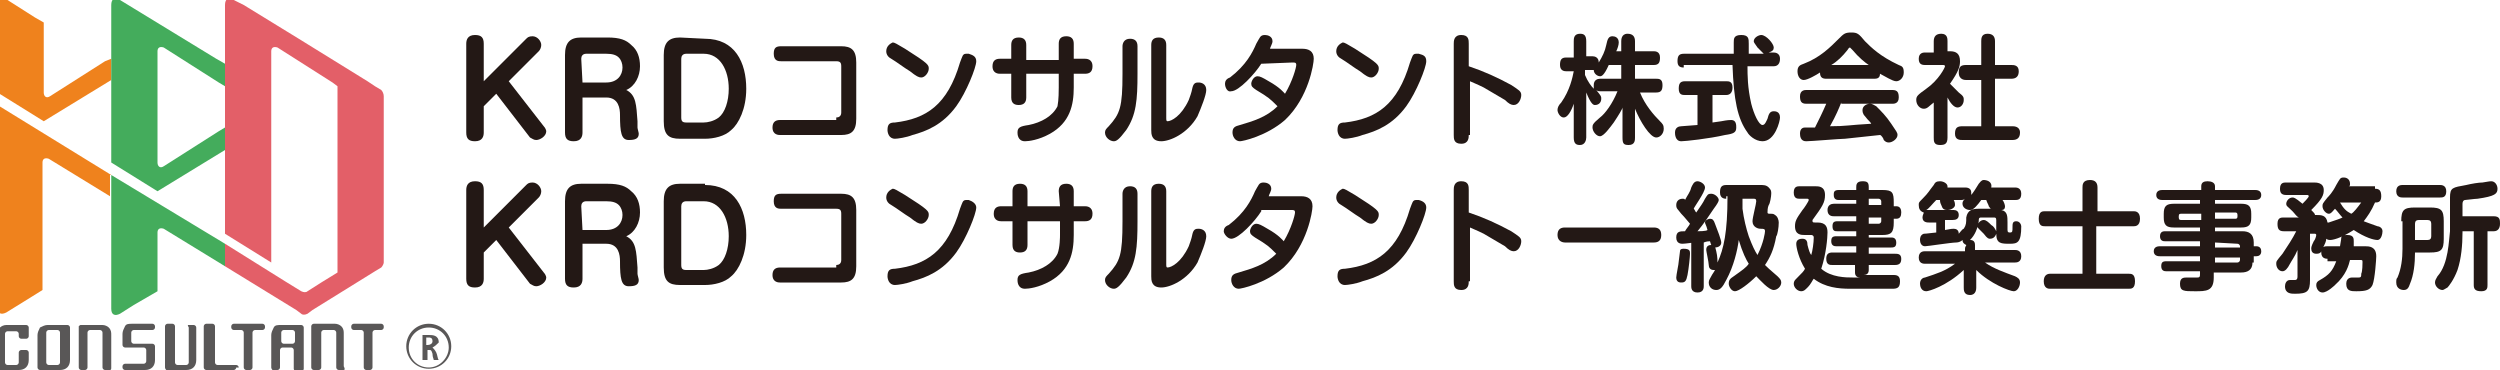 <?xml version="1.0" encoding="utf-8"?>
<!-- Generator: Adobe Illustrator 28.0.0, SVG Export Plug-In . SVG Version: 6.00 Build 0)  -->
<svg version="1.1" id="レイヤー_1" xmlns="http://www.w3.org/2000/svg" xmlns:xlink="http://www.w3.org/1999/xlink" x="0px"
	 y="0px" viewBox="0 0 200 29.6" style="enable-background:new 0 0 200 29.6;" xml:space="preserve">
<style type="text/css">
	.st0{fill:#231815;}
	.st1{fill:#595757;}
	.st2{fill:#EF821D;}
	.st3{fill:#44AC5C;}
	.st4{fill:#E35F68;}
</style>
<g>
	<g>
		<g>
			<g>
				<g>
					<path class="st0" d="M42.1,3.1c0.1-0.1,0.2-0.2,0.5-0.2c0.4,0,0.7,0.4,0.7,0.7c0,0.2-0.1,0.4-0.2,0.5l-2.4,2.4l2.8,3.6
						c0.1,0.1,0.2,0.3,0.2,0.4c0,0.4-0.5,0.7-0.8,0.7c-0.2,0-0.3-0.1-0.5-0.2l-2.7-3.5l-1,1v2.1c0,0.3-0.1,0.7-0.7,0.7
						c-0.5,0-0.7-0.2-0.7-0.7V3.5c0-0.3,0.1-0.7,0.7-0.7c0.5,0,0.7,0.2,0.7,0.7v3L42.1,3.1z"/>
					<path class="st0" d="M46.6,10.6c0,0.3-0.1,0.7-0.7,0.7c-0.5,0-0.7-0.2-0.7-0.7V4.4c0-1,0.4-1.4,1.3-1.4h2.1
						c1,0,1.5,0.2,1.9,0.6c0.5,0.4,0.7,1,0.7,1.7c0,0.8-0.4,1.6-1.1,1.9c0.8,0.4,0.8,1.2,0.9,2.5c0,0.2,0,0.3,0,0.5
						c0,0.1,0.1,0.4,0.1,0.5c0,0.4-0.3,0.5-0.8,0.5c-0.6,0-0.7-0.6-0.7-2c0-0.5-0.1-1.4-1.1-1.4h-1.9V10.6z M46.6,6.6h1.9
						c0.9,0,1.3-0.6,1.3-1.2c0-0.3-0.1-0.6-0.3-0.8c-0.2-0.2-0.5-0.3-1-0.3h-1.6c-0.3,0-0.4,0.2-0.4,0.4L46.6,6.6L46.6,6.6z"/>
					<path class="st0" d="M56.4,3.1c2.4,0,3.3,1.9,3.3,4c0,1.6-0.6,2.8-1.2,3.3c-0.5,0.5-1.4,0.7-2.1,0.7h-2c-0.9,0-1.3-0.3-1.3-1.4
						V4.4c0-1,0.4-1.4,1.3-1.4L56.4,3.1L56.4,3.1z M54.9,4.3c-0.3,0-0.4,0.2-0.4,0.4v4.7c0,0.3,0.1,0.4,0.4,0.4h1.4
						c0.3,0,0.8-0.1,1.2-0.4C58,9,58.3,8.1,58.3,7.1c0-1.5-0.7-2.8-2-2.8C56.3,4.3,54.9,4.3,54.9,4.3z"/>
				</g>
			</g>
			<g>
				<g>
					<path class="st0" d="M66.9,9.4c0.2,0,0.4-0.1,0.4-0.4V5.3c0-0.3-0.1-0.4-0.4-0.4h-4.4c-0.2,0-0.6,0-0.6-0.6
						c0-0.5,0.2-0.6,0.6-0.6h4.8c0.8,0,1.2,0.3,1.2,1.3v4.5c0,1-0.4,1.3-1.2,1.3h-4.9c-0.1,0-0.6,0-0.6-0.6c0-0.4,0.2-0.6,0.6-0.6
						h4.5V9.4z"/>
					<path class="st0" d="M71.4,3.4c0.2,0,0.3,0.1,1,0.5c1.9,1.2,1.9,1.3,1.9,1.6S74,6.2,73.7,6.2c-0.2,0-0.4-0.1-0.9-0.5
						c-0.5-0.3-1-0.7-1.5-1c-0.2-0.1-0.4-0.3-0.4-0.6C70.9,3.7,71.2,3.5,71.4,3.4C71.3,3.4,71.4,3.4,71.4,3.4z M78.1,4.9
						c0,0.5-0.8,2.5-1.6,3.6c-1.1,1.5-2.4,2-3.5,2.3c-0.5,0.2-1.2,0.3-1.4,0.3c-0.5,0-0.6-0.5-0.6-0.7c0-0.5,0.2-0.6,0.6-0.6
						c2.5-0.3,4.2-1.4,5.2-4.8C77,4.5,77,4.3,77.3,4.3c0.1,0,0.1,0,0.2,0C77.8,4.4,78.1,4.5,78.1,4.9z"/>
					<path class="st0" d="M84.7,3.5c0-0.3,0.1-0.6,0.6-0.6c0.4,0,0.6,0.2,0.6,0.6v1.2h0.9c0.1,0,0.6,0,0.6,0.6
						c0,0.5-0.3,0.6-0.6,0.6h-0.9V7c0,1.4-0.3,2.8-1.9,3.7c-0.9,0.5-1.7,0.6-2,0.6c-0.6,0-0.6-0.6-0.6-0.7c0-0.4,0.2-0.5,0.9-0.6
						c1-0.2,1.9-0.7,2.3-1.5C84.7,8,84.7,7.2,84.7,7V5.9h-2.6v1.9c0,0.4-0.2,0.6-0.6,0.6c-0.3,0-0.6-0.1-0.6-0.6V5.9H80
						c-0.1,0-0.6,0-0.6-0.6c0-0.5,0.3-0.6,0.6-0.6h0.9V3.6C80.9,3.3,81,3,81.5,3c0.4,0,0.6,0.2,0.6,0.6v1.2h2.6V3.5z"/>
					<path class="st0" d="M91,5.9c0,2.1-0.1,3.3-0.9,4.5c-0.6,0.8-0.8,0.9-1,0.9c-0.3,0-0.7-0.3-0.7-0.7c0-0.2,0.1-0.3,0.3-0.5
						c0.9-1,1.1-1.5,1.1-4.2V3.7c0-0.2,0.1-0.6,0.6-0.6c0.4,0,0.6,0.2,0.6,0.6V5.9z M92.1,3.6c0-0.3,0.1-0.6,0.6-0.6
						c0.4,0,0.6,0.2,0.6,0.6v5.8c0,0.2,0,0.3,0.1,0.3c0.3,0,1.1-0.4,1.7-1.7c0.1-0.3,0.2-0.5,0.3-1c0.1-0.4,0.3-0.4,0.5-0.4
						s0.6,0.1,0.6,0.6c0,0.4-0.4,1.4-0.7,2.1c-0.8,1.4-2.2,2-2.9,2c-0.8,0-0.8-0.6-0.8-0.9C92.1,10.4,92.1,3.6,92.1,3.6z"/>
					<path class="st0" d="M100.9,5.1c-0.5,0.8-1.8,2.2-2.4,2.2C98.2,7.4,98,7,98,6.7c0-0.2,0.1-0.4,0.4-0.5c1.3-1,1.8-2,2.1-2.7
						c0.3-0.5,0.3-0.7,0.7-0.7c0.2,0,0.6,0.1,0.6,0.5c0,0.2-0.2,0.5-0.2,0.6h2.6c0.5,0,0.9,0.2,0.9,0.8c0,0.4-0.4,3.1-2.3,4.9
						c-1.5,1.3-3.4,1.7-3.6,1.7c-0.4,0-0.6-0.4-0.6-0.7c0-0.4,0.2-0.5,0.6-0.6c1-0.3,2.1-0.6,3-1.5c-0.6-0.6-0.7-0.7-1.7-1.3
						c-0.3-0.2-0.4-0.3-0.4-0.5s0.2-0.6,0.5-0.6c0.2,0,0.4,0.1,0.9,0.4c0.9,0.5,1.2,0.9,1.3,1c0.6-1,0.9-2.1,0.9-2.3
						c0-0.2-0.1-0.2-0.3-0.2L100.9,5.1L100.9,5.1z"/>
					<path class="st0" d="M107.4,3.4c0.2,0,0.3,0.1,1,0.5c1.9,1.2,1.9,1.3,1.9,1.6s-0.3,0.7-0.6,0.7c-0.2,0-0.4-0.1-0.9-0.5
						c-0.5-0.3-1-0.7-1.5-1c-0.2-0.1-0.4-0.3-0.4-0.6C106.9,3.7,107.2,3.5,107.4,3.4C107.3,3.4,107.4,3.4,107.4,3.4z M114.1,4.9
						c0,0.5-0.8,2.5-1.6,3.6c-1.1,1.5-2.4,2-3.5,2.3c-0.5,0.2-1.2,0.3-1.4,0.3c-0.5,0-0.6-0.5-0.6-0.7c0-0.5,0.2-0.6,0.6-0.6
						c2.5-0.3,4.2-1.4,5.2-4.8c0.2-0.5,0.2-0.7,0.5-0.7c0.1,0,0.1,0,0.2,0C113.9,4.4,114.1,4.5,114.1,4.9z"/>
					<path class="st0" d="M117.5,10.8c0,0.2,0,0.7-0.6,0.7s-0.6-0.4-0.6-0.7V3.5c0-0.2,0-0.7,0.6-0.7s0.6,0.4,0.6,0.7v1.8
						c1.2,0.4,2.3,0.9,3.4,1.5c0.6,0.4,0.8,0.5,0.8,0.8s-0.2,0.8-0.6,0.8c-0.2,0-0.4-0.1-0.7-0.4c-0.5-0.3-1.2-0.7-1.7-1
						c-0.6-0.3-0.9-0.4-1.1-0.5v4.3H117.5z"/>
				</g>
			</g>
			<g>
				<g>
					<path class="st0" d="M129.7,4.1V3.3c0-0.1,0-0.6,0.5-0.6c0.4,0,0.6,0.2,0.6,0.6v0.8h1.5c0.1,0,0.5,0,0.5,0.5
						c0,0.4-0.1,0.6-0.5,0.6h-1.5v1.1h1.7c0.2,0,0.5,0,0.5,0.5c0,0.4-0.1,0.6-0.5,0.6h-1.3c0.4,1,1.1,1.8,1.6,2.3
						c0.2,0.2,0.3,0.3,0.3,0.6c0,0.4-0.3,0.7-0.6,0.7c-0.5,0-1.3-1.3-1.7-2.3V11c0,0.2,0,0.6-0.5,0.6c-0.4,0-0.5-0.1-0.5-0.6V8.6
						c0,0.1-0.3,0.6-0.7,1.2c-0.3,0.4-0.8,1.1-1.1,1.1s-0.6-0.4-0.6-0.7c0-0.2,0-0.3,0.6-0.8c0.4-0.3,1-1.1,1.4-2.1h-1.3
						c-0.2,0-0.3,0-0.4-0.1c0.4,0.5,0.4,0.5,0.4,0.7c0,0.3-0.2,0.5-0.5,0.5c-0.1,0-0.3,0-0.7-1V11c0,0.2-0.1,0.6-0.5,0.6
						c-0.3,0-0.5-0.1-0.5-0.6V8.3c-0.2,0.6-0.5,1.1-0.8,1.1s-0.5-0.4-0.5-0.6c0-0.2,0.1-0.4,0.3-0.6c0.7-1,0.9-2,1-2.5h-0.6
						c-0.1,0-0.5,0-0.5-0.5c0-0.4,0.1-0.6,0.5-0.6h0.6V3.3c0-0.2,0-0.6,0.5-0.6c0.3,0,0.5,0.1,0.5,0.6v1.2h0.5
						c0.2,0,0.5,0.1,0.5,0.5c0.3-0.5,0.5-0.9,0.6-1.4s0.2-0.7,0.5-0.7c0.2,0,0.5,0.1,0.5,0.5c0,0.2-0.1,0.5-0.2,0.7H129.7z
						 M128.7,5.2c-0.4,0.9-0.6,0.9-0.7,0.9c-0.2,0-0.5-0.2-0.5-0.5c-0.1,0-0.1,0-0.2,0h-0.5V6c0.2,0.5,0.5,0.9,0.7,1.1
						c0-0.1,0-0.1,0-0.3c0-0.4,0.3-0.5,0.5-0.5h1.7V5.2H128.7z"/>
					<path class="st0" d="M135.9,7.6h-1.1c-0.2,0-0.5,0-0.5-0.5c0-0.4,0.1-0.6,0.5-0.6h3.3c0.2,0,0.5,0,0.5,0.5
						c0,0.4-0.2,0.6-0.5,0.6H137v2.2c0.1,0,0.6-0.1,0.7-0.1c0.5-0.1,0.7-0.1,0.8-0.1c0.4,0,0.4,0.4,0.4,0.6c0,0.4-0.2,0.5-0.9,0.6
						c-1.3,0.3-3.2,0.5-3.5,0.5c-0.5,0-0.5-0.6-0.5-0.7c0-0.4,0.3-0.5,0.5-0.5s1.1-0.1,1.3-0.1V7.6H135.9z M134.7,5.4
						c-0.3,0-0.5-0.1-0.5-0.5s0.1-0.6,0.5-0.6h4c0-0.1,0-0.8,0-0.9c0-0.3,0-0.6,0.6-0.6s0.6,0.3,0.6,0.7v0.1c0,0.1,0,0.7,0,0.7h1.2
						c-0.1-0.1-0.3-0.3-0.5-0.5c-0.2-0.3-0.3-0.4-0.3-0.5c0-0.3,0.4-0.5,0.6-0.5c0.4,0,1,0.7,1,1c0,0.2-0.1,0.3-0.4,0.4h0.4
						c0.2,0,0.5,0.1,0.5,0.5s-0.2,0.6-0.5,0.6h-2.1c0,0.7,0,1.7,0.3,3c0.2,0.8,0.6,1.7,0.9,1.7c0.2,0,0.3-0.3,0.4-0.5
						c0.1-0.4,0.2-0.6,0.5-0.6c0.1,0,0.5,0,0.5,0.5c0,0.3-0.4,1.9-1.4,1.9c-0.6,0-1.1-0.5-1.2-0.7c-0.8-1.1-1.1-2.6-1.2-5.4h-3.9
						V5.4z"/>
					<path class="st0" d="M146.1,6.3c-0.3,0-0.5-0.1-0.5-0.5c-0.3,0.2-1,0.6-1.3,0.6s-0.5-0.3-0.5-0.7c0-0.4,0.2-0.5,0.5-0.6
						c1.3-0.5,2.1-1.3,2.8-2c0.4-0.4,0.5-0.5,1-0.5s0.6,0.1,1.1,0.7c0.5,0.5,1.2,1.2,2.7,1.9c0.3,0.1,0.4,0.2,0.4,0.6
						s-0.3,0.7-0.6,0.7s-0.9-0.4-1.3-0.6c0,0.4-0.3,0.4-0.5,0.4H146.1z M147.3,8.2c-0.2,0.5-0.4,1-0.9,1.9c1.3,0,1.5-0.1,3.3-0.2
						c-0.1-0.2-0.2-0.2-0.5-0.6C149,9.1,149,8.9,149,8.8c0-0.3,0.3-0.5,0.6-0.5c0.2,0,0.3,0.1,0.5,0.2c0.4,0.4,0.8,0.8,1.2,1.4
						c0.4,0.6,0.5,0.7,0.5,0.9c0,0.3-0.4,0.6-0.7,0.6c-0.2,0-0.3-0.1-0.4-0.2c0-0.1-0.2-0.4-0.3-0.4c-0.9,0.1-1.9,0.2-2.8,0.3
						c-0.4,0-2.7,0.2-3.1,0.2c-0.1,0-0.5,0-0.5-0.6c0-0.1,0-0.5,0.4-0.5c0.1,0,0.7,0,0.8,0c0.3-0.6,0.6-1.2,0.9-1.9h-1.6
						c-0.4,0-0.5-0.2-0.5-0.6c0-0.5,0.4-0.5,0.5-0.5h6.9c0.4,0,0.5,0.2,0.5,0.6c0,0.5-0.4,0.5-0.5,0.5h-4.1V8.2z M149.5,5.2
						c-0.3-0.2-0.8-0.6-1.3-1.2c-0.1-0.1-0.2-0.2-0.2-0.2s-0.1,0-0.2,0.2c-0.4,0.5-0.8,0.9-1.3,1.2H149.5z"/>
					<path class="st0" d="M156,4.1c0.5,0,0.8,0.2,0.8,0.8c0,0.4-0.1,0.8-0.8,1.8c0.2,0.2,0.4,0.4,0.7,0.7c0.4,0.3,0.4,0.4,0.4,0.6
						c0,0.3-0.2,0.6-0.5,0.6s-0.6-0.4-0.8-0.8V11c0,0.5-0.2,0.6-0.6,0.6c-0.5,0-0.5-0.3-0.5-0.6V8.2c-0.4,0.3-0.5,0.5-0.8,0.5
						s-0.6-0.3-0.6-0.7c0-0.3,0.1-0.4,0.8-0.9c1-0.7,1.5-1.7,1.5-1.8c0-0.1-0.1-0.1-0.2-0.1H154c-0.3,0-0.5-0.1-0.5-0.5
						c0-0.5,0.4-0.5,0.5-0.5h0.7V3.3c0-0.4,0.2-0.6,0.6-0.6c0.5,0,0.5,0.4,0.5,0.6v0.8H156z M160.9,5.2c0.2,0,0.6,0,0.6,0.5
						c0,0.4-0.2,0.6-0.6,0.6h-1.3v3.8h1.4c0.1,0,0.6,0,0.6,0.5c0,0.4-0.2,0.6-0.6,0.6h-4c-0.2,0-0.6,0-0.6-0.5s0.2-0.6,0.6-0.6h1.5
						V6.4h-1.2c-0.1,0-0.6,0-0.6-0.6c0-0.5,0.2-0.6,0.6-0.6h1.2V3.3c0-0.2,0-0.6,0.5-0.6c0.4,0,0.6,0.2,0.6,0.6v1.9H160.9z"/>
				</g>
			</g>
		</g>
	</g>
	<g>
		<g>
			<g>
				<g>
					<path class="st0" d="M42.1,14.8c0.1-0.1,0.2-0.2,0.5-0.2c0.4,0,0.7,0.4,0.7,0.7c0,0.2-0.1,0.4-0.2,0.5l-2.4,2.4l2.8,3.6
						c0.1,0.1,0.2,0.3,0.2,0.4c0,0.4-0.5,0.7-0.8,0.7c-0.2,0-0.3-0.1-0.5-0.2l-2.7-3.5l-1,1v2.1c0,0.3-0.1,0.7-0.7,0.7
						c-0.5,0-0.7-0.2-0.7-0.7v-7.1c0-0.3,0.1-0.7,0.7-0.7c0.5,0,0.7,0.2,0.7,0.7v3L42.1,14.8z"/>
					<path class="st0" d="M46.6,22.3c0,0.3-0.1,0.7-0.7,0.7c-0.5,0-0.7-0.2-0.7-0.7v-6.2c0-1,0.4-1.4,1.3-1.4h2.1
						c1,0,1.5,0.2,1.9,0.6c0.5,0.4,0.7,1,0.7,1.7c0,0.8-0.4,1.6-1.1,1.9c0.8,0.4,0.8,1.2,0.9,2.5c0,0.2,0,0.3,0,0.5
						c0,0.1,0.1,0.4,0.1,0.5c0,0.4-0.3,0.5-0.8,0.5c-0.6,0-0.7-0.6-0.7-2c0-0.5-0.1-1.4-1.1-1.4h-1.9V22.3z M46.6,18.4h1.9
						c0.9,0,1.3-0.6,1.3-1.2c0-0.3-0.1-0.6-0.3-0.8c-0.2-0.2-0.5-0.3-1-0.3h-1.6c-0.3,0-0.4,0.2-0.4,0.4L46.6,18.4L46.6,18.4z"/>
					<path class="st0" d="M56.4,14.8c2.4,0,3.3,1.9,3.3,4c0,1.6-0.6,2.8-1.2,3.3c-0.5,0.5-1.4,0.7-2.1,0.7h-2
						c-0.9,0-1.3-0.3-1.3-1.4v-5.3c0-1,0.4-1.4,1.3-1.4h2V14.8z M54.9,16.1c-0.3,0-0.4,0.2-0.4,0.4v4.7c0,0.3,0.1,0.4,0.4,0.4h1.4
						c0.3,0,0.8-0.1,1.2-0.4c0.5-0.4,0.8-1.3,0.8-2.3c0-1.5-0.7-2.8-2-2.8C56.3,16.1,54.9,16.1,54.9,16.1z"/>
				</g>
			</g>
			<g>
				<g>
					<path class="st0" d="M66.9,21.2c0.2,0,0.4-0.1,0.4-0.4v-3.7c0-0.3-0.1-0.4-0.4-0.4h-4.4c-0.2,0-0.6,0-0.6-0.6
						c0-0.5,0.2-0.6,0.6-0.6h4.8c0.8,0,1.2,0.3,1.2,1.3v4.5c0,1-0.4,1.3-1.2,1.3h-4.9c-0.1,0-0.6,0-0.6-0.6c0-0.4,0.2-0.6,0.6-0.6
						h4.5V21.2z"/>
					<path class="st0" d="M71.4,15.1c0.2,0,0.3,0.1,1,0.5c1.9,1.2,1.9,1.3,1.9,1.6c0,0.3-0.3,0.7-0.6,0.7c-0.2,0-0.4-0.1-0.9-0.5
						c-0.5-0.3-1-0.7-1.5-1c-0.2-0.1-0.4-0.3-0.4-0.6C70.9,15.4,71.2,15.2,71.4,15.1C71.3,15.1,71.4,15.1,71.4,15.1z M78.1,16.6
						c0,0.5-0.8,2.5-1.6,3.6c-1.1,1.5-2.4,2-3.5,2.3c-0.5,0.2-1.2,0.3-1.4,0.3c-0.5,0-0.6-0.5-0.6-0.7c0-0.5,0.2-0.6,0.6-0.6
						c2.5-0.3,4.2-1.4,5.2-4.8C77,16.2,77,16,77.3,16c0.1,0,0.1,0,0.2,0C77.8,16.1,78.1,16.3,78.1,16.6z"/>
					<path class="st0" d="M84.7,15.3c0-0.3,0.1-0.6,0.6-0.6c0.4,0,0.6,0.2,0.6,0.6v1.2h0.9c0.1,0,0.6,0,0.6,0.6
						c0,0.5-0.3,0.6-0.6,0.6h-0.9v1.1c0,1.4-0.3,2.8-1.9,3.7c-0.9,0.5-1.7,0.6-2,0.6c-0.6,0-0.6-0.6-0.6-0.7c0-0.4,0.2-0.5,0.9-0.6
						c1-0.2,1.9-0.7,2.3-1.5c0.2-0.5,0.2-1.4,0.2-1.5v-1.1h-2.6v1.9c0,0.4-0.2,0.6-0.6,0.6c-0.3,0-0.6-0.1-0.6-0.6v-1.9h-0.9
						c-0.1,0-0.6,0-0.6-0.6c0-0.5,0.3-0.6,0.6-0.6H81v-1.2c0-0.3,0.1-0.6,0.6-0.6c0.4,0,0.6,0.2,0.6,0.6v1.2h2.6L84.7,15.3
						L84.7,15.3z"/>
					<path class="st0" d="M91,17.7c0,2.1-0.1,3.3-0.9,4.5c-0.6,0.8-0.8,0.9-1,0.9c-0.3,0-0.7-0.3-0.7-0.7c0-0.2,0.1-0.3,0.3-0.5
						c0.9-1,1.1-1.5,1.1-4.2v-2.2c0-0.2,0.1-0.6,0.6-0.6c0.4,0,0.6,0.2,0.6,0.6V17.7z M92.1,15.3c0-0.3,0.1-0.6,0.6-0.6
						c0.4,0,0.6,0.2,0.6,0.6v5.8c0,0.2,0,0.3,0.1,0.3c0.3,0,1.1-0.4,1.7-1.7c0.1-0.3,0.2-0.5,0.3-1c0.1-0.4,0.3-0.4,0.5-0.4
						s0.6,0.1,0.6,0.6c0,0.4-0.4,1.4-0.7,2.1c-0.8,1.4-2.2,2-2.9,2c-0.8,0-0.8-0.6-0.8-0.9C92.1,22.1,92.1,15.3,92.1,15.3z"/>
					<path class="st0" d="M100.9,16.9c-0.5,0.8-1.8,2.2-2.4,2.2c-0.3,0-0.6-0.4-0.6-0.6s0.1-0.4,0.4-0.5c1.3-1,1.8-2,2.1-2.7
						c0.3-0.5,0.3-0.7,0.7-0.7c0.2,0,0.6,0.1,0.6,0.5c0,0.2-0.2,0.5-0.2,0.6h2.6c0.5,0,0.9,0.2,0.9,0.8c0,0.4-0.4,3.1-2.3,4.9
						c-1.5,1.3-3.4,1.7-3.6,1.7c-0.4,0-0.6-0.4-0.6-0.7c0-0.4,0.2-0.5,0.6-0.6c1-0.3,2.1-0.6,3-1.5c-0.6-0.6-0.7-0.7-1.7-1.3
						c-0.3-0.2-0.4-0.3-0.4-0.5s0.2-0.6,0.5-0.6c0.2,0,0.4,0.1,0.9,0.4c0.9,0.5,1.2,0.9,1.3,1c0.6-1,0.9-2.1,0.9-2.3
						c0-0.2-0.1-0.2-0.3-0.2h-2.4V16.9z"/>
					<path class="st0" d="M107.4,15.1c0.2,0,0.3,0.1,1,0.5c1.9,1.2,1.9,1.3,1.9,1.6c0,0.3-0.3,0.7-0.6,0.7c-0.2,0-0.4-0.1-0.9-0.5
						c-0.5-0.3-1-0.7-1.5-1c-0.2-0.1-0.4-0.3-0.4-0.6C106.9,15.4,107.2,15.2,107.4,15.1C107.3,15.1,107.4,15.1,107.4,15.1z
						 M114.1,16.6c0,0.5-0.8,2.5-1.6,3.6c-1.1,1.5-2.4,2-3.5,2.3c-0.5,0.2-1.2,0.3-1.4,0.3c-0.5,0-0.6-0.5-0.6-0.7
						c0-0.5,0.2-0.6,0.6-0.6c2.5-0.3,4.2-1.4,5.2-4.8c0.2-0.5,0.2-0.7,0.5-0.7c0.1,0,0.1,0,0.2,0C113.9,16.1,114.1,16.3,114.1,16.6z
						"/>
					<path class="st0" d="M117.5,22.5c0,0.2,0,0.7-0.6,0.7s-0.6-0.4-0.6-0.7v-7.3c0-0.2,0-0.7,0.6-0.7s0.6,0.4,0.6,0.7V17
						c1.2,0.4,2.3,0.9,3.4,1.5c0.6,0.4,0.8,0.5,0.8,0.8s-0.2,0.8-0.6,0.8c-0.2,0-0.4-0.1-0.7-0.4c-0.5-0.3-1.2-0.7-1.7-1
						c-0.6-0.3-0.9-0.4-1.1-0.5v4.3H117.5z"/>
				</g>
			</g>
			<g>
				<g>
					<path class="st0" d="M132.3,18.2c0.3,0,0.6,0.1,0.6,0.6s-0.3,0.6-0.6,0.6h-7.1c-0.2,0-0.6-0.1-0.6-0.6s0.3-0.6,0.6-0.6H132.3z"
						/>
					<path class="st0" d="M135.5,19.4c0,0-0.7,0.1-0.9,0.1c-0.1,0-0.5,0-0.5-0.5s0.3-0.5,0.7-0.5c0.1-0.2,0.3-0.4,0.4-0.6
						c-0.1-0.1-0.4-0.5-0.7-0.8c-0.3-0.4-0.4-0.4-0.4-0.7c0-0.3,0.2-0.5,0.5-0.5c0.1,0,0.2,0,0.2,0.1c0.2-0.4,0.4-0.6,0.5-1
						c0.1-0.2,0.2-0.5,0.5-0.5c0.2,0,0.6,0.2,0.6,0.5c0,0.4-0.9,1.6-0.9,1.7c0.1,0.1,0.1,0.2,0.2,0.3c0.4-0.6,0.5-0.7,0.7-1.1
						c0.2-0.3,0.2-0.4,0.5-0.4s0.6,0.3,0.6,0.5c0,0.1-0.1,0.3-0.4,0.7c-0.4,0.6-0.8,1.2-1.3,1.8c0.1,0,0.7,0,0.8-0.1
						c-0.1-0.4-0.2-0.5-0.2-0.6c0-0.2,0.3-0.3,0.4-0.3c0.2,0,0.3,0.1,0.4,0.4c0.2,0.5,0.5,1.3,0.5,1.5c0,0.3-0.3,0.4-0.5,0.4
						c-0.3,0-0.3-0.2-0.4-0.5c-0.3,0-0.5,0.1-0.5,0.1v3.5c0,0.1,0,0.5-0.5,0.5s-0.5-0.4-0.5-0.5v-3.5H135.5z M135.2,20.3
						c0,0.2-0.1,1.2-0.2,1.7c-0.1,0.5-0.2,0.6-0.5,0.6c-0.1,0-0.4,0-0.4-0.4c0-0.2,0.2-1.1,0.2-1.3c0-0.1,0.1-0.7,0.1-0.8
						c0-0.2,0.2-0.2,0.3-0.2C135.2,19.9,135.2,20.1,135.2,20.3z M138.1,15.9c-0.1,0-0.5,0-0.5-0.5c0-0.4,0.1-0.6,0.5-0.6h2.7
						c0.3,0,0.5,0,0.7,0.2s0.2,0.3,0.2,0.5s-0.1,0.8-0.2,0.9c-0.1,0.2-0.1,0.5-0.1,0.6s0.1,0.1,0.2,0.1c0.2,0,0.3,0,0.4,0.1
						c0.2,0.1,0.3,0.4,0.3,0.6c0,0.4-0.1,1-0.2,1.1c-0.2,1.1-0.5,1.7-0.9,2.3c0.2,0.2,0.3,0.3,1,0.9c0.2,0.2,0.3,0.3,0.3,0.5
						c0,0.3-0.3,0.6-0.6,0.6c-0.4,0-1.1-0.8-1.4-1.1c-0.6,0.6-1.4,1.2-1.7,1.2s-0.5-0.4-0.5-0.6c0-0.3,0.1-0.4,0.4-0.6
						c0.7-0.5,1-0.7,1.2-1c-0.2-0.3-0.5-0.9-0.8-1.9c-0.1,0.8-0.4,2.1-1,3.2c-0.3,0.6-0.5,0.8-0.8,0.8s-0.6-0.2-0.6-0.6
						c0-0.2,0.1-0.3,0.2-0.5c0.1-0.2,0.2-0.3,0.3-0.5h-0.1c-0.3,0-0.4-0.2-0.4-0.4c0-0.2-0.2-1.1-0.2-1.2s0-0.4,0.4-0.4
						c0.3,0,0.3,0.1,0.4,0.5c0.1,0.4,0.1,0.8,0.1,0.9c0.5-1.1,0.8-2.4,0.8-5.3h-0.1V15.9z M139.4,15.9c0,0.2,0,0.6,0,0.8
						c0.1,0.8,0.3,1.6,0.5,2.2c0.3,0.8,0.5,1.2,0.7,1.5c0.5-1,0.6-1.8,0.6-1.9c0-0.2-0.1-0.2-0.4-0.2c-0.1,0-0.6-0.1-0.6-0.6
						c0-0.3,0.3-1.4,0.3-1.6c0-0.2-0.1-0.2-0.2-0.2C140.3,15.9,139.4,15.9,139.4,15.9z"/>
					<path class="st0" d="M148.5,21.2h-1.9c-0.2,0-0.5,0-0.5-0.5c0-0.4,0.2-0.5,0.5-0.5h1.9v-0.5h-1.6c-0.1,0-0.4,0-0.4-0.4
						c0-0.3,0.1-0.4,0.4-0.4h1.6v-0.4H147c-0.2,0-0.4,0-0.4-0.4c0-0.3,0.1-0.4,0.4-0.4h1.5v-0.4h-1.8c-0.1,0-0.5,0-0.5-0.5
						c0-0.4,0.3-0.5,0.5-0.5h1.8V16h-1.4c-0.1,0-0.4,0-0.4-0.4c0-0.2,0-0.4,0.4-0.4h1.4V15c0-0.2,0-0.5,0.5-0.5
						c0.4,0,0.5,0.1,0.5,0.5v0.2h1.1c0.8,0,0.9,0.2,0.9,1v0.3h0.2c0.2,0,0.4,0.1,0.4,0.5c0,0.3-0.1,0.5-0.4,0.5h-0.2v0.3
						c0,0.8-0.2,1-0.9,1h-1.1V19h1.8c0.1,0,0.4,0,0.4,0.4c0,0.3-0.1,0.4-0.4,0.4h-1.8v0.5h2.1c0.2,0,0.5,0,0.5,0.4
						c0,0.3-0.1,0.5-0.5,0.5h-2.1v0.4c0,0.3-0.2,0.4-0.4,0.4h2.4c0.3,0,0.5,0.1,0.5,0.5c0,0.5-0.2,0.6-0.6,0.6H148
						c-0.9,0-2-0.1-2.9-0.8c-0.1,0.1-0.2,0.4-0.5,0.7c-0.2,0.2-0.3,0.3-0.5,0.3c-0.3,0-0.6-0.3-0.6-0.6c0-0.2,0.1-0.3,0.2-0.4
						c0.5-0.5,0.6-0.6,0.7-0.8c-0.5-0.8-0.7-1.7-0.7-2c0-0.4,0.4-0.4,0.5-0.4c0.3,0,0.4,0.2,0.4,0.5c0.1,0.4,0.2,0.7,0.3,0.8
						c0.1-0.3,0.2-1,0.2-1.4c0-0.2-0.2-0.2-0.2-0.2h-0.5c-0.3,0-0.8,0-0.8-0.7c0-0.4,0.1-0.6,0.6-1.3c0.1-0.1,0.5-0.7,0.5-0.8
						c0,0,0-0.1-0.1-0.1H144c-0.2,0-0.5,0-0.5-0.5s0.3-0.5,0.5-0.5h1.2c0.3,0,0.8,0,0.8,0.7c0,0.6-0.2,0.9-1,2v0.1
						c0,0.1,0.1,0.1,0.2,0.1h0.2c0.7,0,0.8,0.4,0.8,0.8s-0.1,1.7-0.5,2.9c0.8,0.7,2,0.7,2.5,0.7h0.6c-0.2,0-0.4-0.1-0.4-0.4v-0.6
						H148.5z M149.5,15.9v0.5h1v-0.3c0-0.1-0.1-0.2-0.2-0.2C150.3,15.9,149.5,15.9,149.5,15.9z M149.5,17.4v0.5h0.8
						c0.1,0,0.2-0.1,0.2-0.2v-0.3H149.5z"/>
					<path class="st0" d="M161.2,15c0.1,0,0.5,0,0.5,0.5s-0.3,0.5-0.5,0.5h-1c0.1,0.1,0.2,0.4,0.2,0.5c0,0.3-0.2,0.3-0.3,0.3
						c0.5,0.1,0.5,0.5,0.5,1v0.6c0,0.2,0.1,0.2,0.2,0.2c0.2,0,0.2-0.1,0.2-0.4s0-0.5,0.3-0.5s0.4,0.3,0.4,0.4c0,1.3-0.3,1.4-0.9,1.4
						c-0.7,0-1.1,0-1.1-0.8c-0.1,0.3-0.3,0.4-0.5,0.4c-0.1,0-0.2,0-0.5-0.4c-0.1-0.1-0.3-0.3-0.4-0.4c-0.1-0.1-0.1-0.1-0.1-0.2
						c0-0.2,0.2-0.5,0.5-0.5c0.2,0,0.4,0.2,0.6,0.4c0.2,0.1,0.3,0.3,0.4,0.5v-0.9c0-0.2-0.1-0.2-0.2-0.2h-1c-0.2,0-0.2,0.1-0.2,0.3
						c-0.1,0.6-0.3,1.1-0.7,1.5c0.1,0,0.4,0,0.4,0.4V20h3.2c0.1,0,0.5,0,0.5,0.5s-0.4,0.5-0.5,0.5h-2.4c0.7,0.5,1.6,0.8,2.4,1.1
						c0.2,0.1,0.4,0.2,0.4,0.5s-0.2,0.7-0.5,0.7s-1.9-0.6-3-1.7V23c0,0.1,0,0.6-0.5,0.6s-0.5-0.4-0.5-0.6v-1.4
						c-1.4,1.3-2.8,1.7-3,1.7c-0.4,0-0.5-0.4-0.5-0.6c0-0.4,0.3-0.5,0.4-0.5c0.9-0.3,1.6-0.5,2.4-1.1H154c-0.1,0-0.5,0-0.5-0.5
						s0.4-0.5,0.5-0.5h3.2v-0.2c0-0.2,0.1-0.2,0.1-0.3c-0.2-0.1-0.3-0.2-0.3-0.4c-0.1,0.1-0.3,0.2-0.5,0.2c-0.4,0-2.3,0.3-2.5,0.3
						c-0.3,0-0.4-0.3-0.4-0.5c0-0.1,0-0.4,0.3-0.5c0.2,0,0.9-0.1,1-0.1v-0.8h-0.6c-0.1,0-0.5,0-0.5-0.4c0-0.2,0.1-0.3,0.1-0.4
						c-0.3-0.1-0.4-0.3-0.4-0.6c0-0.2,0-0.2,0.3-0.5c0.5-0.5,0.5-0.6,0.9-1.1c0.1-0.2,0.2-0.3,0.5-0.3s0.6,0.2,0.6,0.4V15h1.4
						c0.1,0,0.5,0,0.5,0.4c0,0.2,0,0.3-0.1,0.3c0.3-0.3,0.5-0.7,0.7-1c0.1-0.1,0.2-0.3,0.4-0.3s0.7,0.1,0.6,0.6
						C159.3,15,161.2,15,161.2,15z M156.3,16c0.1,0.2,0.1,0.3,0.1,0.4c0,0.2-0.3,0.4-0.6,0.4s-0.4-0.1-0.5-0.4
						c-0.1-0.2-0.1-0.3-0.1-0.4h-0.3c-0.3,0.3-0.6,0.7-0.8,0.8h2.2c0.2,0,0.4,0.1,0.4,0.4s-0.2,0.4-0.5,0.4h-0.6v0.8
						c0.5-0.1,0.6-0.1,0.7-0.1c0.2,0,0.4,0.1,0.4,0.4c0.1-0.1,0.3-0.4,0.4-0.4c0.2-0.3,0.2-0.5,0.2-0.9c0.1-0.6,0.5-0.7,1-0.7h1
						c-0.1,0-0.1-0.1-0.2-0.2c0-0.1-0.1-0.2-0.2-0.5h-0.4c-0.3,0.4-0.6,0.8-0.9,0.8c-0.3,0-0.6-0.2-0.6-0.5c0-0.1,0-0.2,0.2-0.4
						c-0.1,0.1-0.2,0.1-0.4,0.1C156.8,16,156.3,16,156.3,16z"/>
					<path class="st0" d="M170.7,16.9c0.1,0,0.5,0,0.5,0.6s-0.4,0.6-0.5,0.6h-3v3.8h2.6c0.2,0,0.5,0,0.5,0.6s-0.3,0.6-0.5,0.6H164
						c-0.1,0-0.5,0-0.5-0.6c0-0.5,0.3-0.6,0.5-0.6h2.6v-3.8h-3c-0.2,0-0.5,0-0.5-0.6s0.3-0.6,0.5-0.6h3V15c0-0.2,0-0.6,0.6-0.6
						c0.4,0,0.6,0.2,0.6,0.6v1.9H170.7z"/>
					<path class="st0" d="M180.2,21c0,0.6-0.4,0.8-0.9,0.8h-2.2v0.4c0,1.1-0.6,1.1-1.5,1.1s-1.2,0-1.2-0.6c0-0.5,0.3-0.5,0.6-0.5
						h0.8c0.2,0,0.2-0.1,0.2-0.3v-0.2h-2.7c-0.1,0-0.4,0-0.4-0.4c0-0.3,0.1-0.4,0.4-0.4h2.7v-0.4h-3.2c-0.1,0-0.5,0-0.5-0.4
						s0.4-0.4,0.5-0.4h3.2v-0.4h-2.8c-0.1,0-0.4,0-0.4-0.4s0.3-0.4,0.4-0.4h2.8v-0.3h-2.1c-0.6,0-0.8-0.2-0.8-0.8v-0.3
						c0-0.6,0.2-0.8,0.8-0.8h2.1V16h-3c-0.1,0-0.5,0-0.5-0.4s0.4-0.4,0.5-0.4h3.1v-0.3c0-0.3,0.2-0.4,0.5-0.4s0.6,0.1,0.6,0.4v0.3
						h3.2c0.1,0,0.5,0,0.5,0.4s-0.4,0.4-0.5,0.4h-3.2v0.3h2.1c0.6,0,0.8,0.2,0.8,0.8v0.3c0,0.6-0.2,0.8-0.8,0.8h-2.1v0.3h2.2
						c0.5,0,0.9,0.2,0.9,0.9v0.3h0.2c0.3,0,0.4,0.2,0.4,0.4c0,0.3-0.2,0.4-0.4,0.4h-0.2V21H180.2z M176.1,17.5v-0.4h-1.6
						c-0.1,0-0.2,0-0.2,0.2s0,0.3,0.2,0.3h1.6V17.5z M177.2,17.5h1.6c0.1,0,0.2,0,0.2-0.2s0-0.3-0.2-0.3h-1.6V17.5z M177.2,19.4v0.4
						h2v-0.1c0-0.1-0.1-0.2-0.2-0.2L177.2,19.4L177.2,19.4z M179.2,20.6h-2V21h1.8c0.1,0,0.2-0.1,0.2-0.2V20.6z"/>
					<path class="st0" d="M190,15.1c0.3,0,0.5,0.1,0.5,0.6s-0.3,0.5-0.5,0.5c-0.3,0.7-0.6,1.1-0.9,1.5c0.3,0.1,0.5,0.2,1.1,0.4
						c0.1,0,0.4,0.1,0.4,0.4c0,0.2-0.1,0.7-0.4,0.7c-0.3,0-1-0.2-1.9-0.8c-1.1,0.7-1.7,0.8-1.9,0.8s-0.3-0.1-0.3-0.1
						c0,0.2-0.1,0.4-0.3,0.8c-0.1,0.3-0.2,0.4-0.5,0.4s-0.4-0.2-0.4-0.4c0-0.1,0-0.2,0.2-0.6c0.1-0.1,0.2-0.4,0.2-0.5
						s-0.1-0.1-0.1-0.1h-0.4v3.7c0,0.9-0.2,1.1-1.2,1.1c-0.3,0-0.8,0-0.8-0.6c0-0.2,0.1-0.5,0.4-0.5c0.1,0,0.3,0,0.4,0
						c0.2,0,0.2-0.2,0.2-0.3V20c-0.2,0.5-0.5,0.9-0.6,1.1c-0.2,0.4-0.4,0.6-0.6,0.6c-0.3,0-0.5-0.3-0.5-0.6c0-0.2,0-0.2,0.5-0.8
						c0.4-0.6,0.8-1.2,1.1-1.8h-1c-0.4,0-0.5-0.2-0.5-0.6c0-0.5,0.3-0.5,0.5-0.5h1.2c-0.2-0.1-0.3-0.3-0.5-0.5
						c-0.4-0.4-0.5-0.4-0.5-0.6s0.2-0.5,0.5-0.5c0.1,0,0.2,0,0.8,0.5c0.1-0.1,0.5-0.5,0.5-0.6s-0.1-0.1-0.1-0.1h-1.7
						c-0.4,0-0.5-0.2-0.5-0.5c0-0.5,0.3-0.5,0.5-0.5h2.2c0.2,0,0.8,0,0.8,0.6c0,0.4-0.1,0.7-1,1.6c0.2,0.2,0.3,0.3,0.3,0.4h0.1
						c0.4,0,0.8,0,0.9,0.6h0.1c0.6-0.2,0.9-0.3,1.1-0.4c-0.2-0.2-0.4-0.5-0.6-0.7c-0.2,0.2-0.3,0.4-0.5,0.4s-0.5-0.3-0.5-0.6
						c0-0.2,0-0.2,0.4-0.7c0.1-0.1,0.4-0.4,0.7-1c0.3-0.5,0.3-0.6,0.6-0.6s0.5,0.2,0.5,0.5c0,0.1,0,0.2-0.1,0.2h2.1V15.1z
						 M186.2,20.7c-0.1,0-0.5,0-0.5-0.5s0.3-0.5,0.5-0.5h1c0.1-0.6,0.1-0.6,0.1-0.7c0.1-0.2,0.3-0.2,0.5-0.2c0.5,0,0.5,0.3,0.5,0.5
						c0,0.1,0,0.3,0,0.4h0.9c0.3,0,0.9,0,0.9,0.8c0,0.2-0.1,1.8-0.3,2.3c-0.2,0.4-0.5,0.5-1.3,0.5c-0.4,0-0.8,0-0.8-0.6
						c0-0.5,0.4-0.5,0.5-0.5s0.4,0,0.5,0c0.2,0,0.2-0.1,0.2-0.3c0.1-0.2,0.1-0.8,0.1-0.9c0-0.2,0-0.2-0.2-0.2H188
						c-0.1,0.4-0.3,1.2-1.2,2c0,0-0.6,0.6-1,0.6c-0.3,0-0.5-0.3-0.5-0.6c0-0.2,0.1-0.3,0.3-0.4c0.7-0.4,1-0.7,1.3-1.5h-0.7V20.7z
						 M187.2,16.2L187.2,16.2c0.3,0.5,0.5,0.7,0.9,0.9c0.2-0.1,0.5-0.5,0.8-0.9H187.2z"/>
					<path class="st0" d="M192.1,17.7c0-0.9,0.2-1.1,1.1-1.1h1.2c0.9,0,1.1,0.2,1.1,1.1v1.4c0,0.9-0.2,1.1-1.1,1.1h-1.2
						c0,0.9-0.1,1.8-0.4,2.5c-0.1,0.3-0.2,0.5-0.5,0.5c-0.2,0-0.6-0.1-0.6-0.6c0-0.2,0-0.3,0.1-0.4c0.3-0.7,0.4-1.5,0.4-2.3v-2.2
						H192.1z M195.2,14.8c0.1,0,0.5,0,0.5,0.5s-0.3,0.5-0.5,0.5h-3c-0.1,0-0.5,0-0.5-0.5s0.4-0.5,0.5-0.5H195.2z M193.2,19.2h1
						c0.2,0,0.3-0.1,0.3-0.3v-1c0-0.2-0.1-0.3-0.3-0.3h-0.7c-0.2,0-0.3,0.1-0.3,0.3V19.2z M199.5,17.3c0.5,0,0.5,0.3,0.5,0.6
						c0,0.4-0.2,0.6-0.5,0.6H199v4.3c0,0.2,0,0.5-0.5,0.5s-0.6-0.2-0.6-0.5v-4.3H197v0.1c0,1-0.1,2.1-0.4,3
						c-0.3,0.8-0.7,1.3-0.8,1.4c-0.2,0.1-0.3,0.2-0.4,0.2c-0.3,0-0.6-0.3-0.6-0.6c0-0.2,0.1-0.3,0.2-0.5c0.9-1,0.9-2.9,1-3.6v-2.7
						c0-0.8,0.2-0.8,1.3-1c0.4-0.1,1-0.2,1.3-0.2c0.6-0.1,0.6-0.1,0.7-0.1c0.3,0,0.5,0.3,0.5,0.6c0,0.4-0.2,0.6-1.6,0.8
						c-0.2,0-0.9,0.1-1,0.1s-0.2,0.1-0.2,0.3v1H199.5z"/>
				</g>
			</g>
		</g>
	</g>
</g>
<g id="レイヤー_2">
	<path class="st1" d="M0,26.2C0.1,26.1,0.3,26,0.5,26h1.6c0.1,0,0.2,0.1,0.2,0.2v0.7c0,0.1-0.1,0.2-0.2,0.2H1.7
		c-0.1,0-0.2-0.1-0.2-0.2v-0.2c0-0.1-0.1-0.2-0.2-0.2H0.6c-0.1,0-0.2,0.1-0.2,0.2V29c0,0.1,0.1,0.2,0.2,0.2h0.7
		c0.1,0,0.2-0.1,0.2-0.2v-0.8c0-0.1,0.1-0.2,0.2-0.2h0.4c0.1,0,0.2,0.1,0.2,0.2v0.6c0,0.5-0.3,0.8-0.8,0.8h-1.6
		c-0.1,0-0.2-0.1-0.2-0.2v-2.6C-0.2,26.6-0.2,26.4,0,26.2"/>
	<path class="st1" d="M3,29.4v-2.6c0-0.2,0.1-0.4,0.2-0.6C3.4,26.1,3.6,26,3.8,26h1.6c0.1,0,0.2,0.1,0.2,0.2v2.6
		c0,0.5-0.3,0.8-0.8,0.8H3.2C3.1,29.6,3,29.5,3,29.4 M3.7,29c0,0.1,0.1,0.2,0.2,0.2h0.7c0.1,0,0.2-0.1,0.2-0.2v-2.4
		c0-0.1-0.1-0.2-0.2-0.2H3.9c-0.1,0-0.2,0.1-0.2,0.2V29z"/>
	<path class="st1" d="M8.8,29.6H8.4c-0.1,0-0.2-0.1-0.2-0.2v-2.8c0-0.1-0.1-0.2-0.2-0.2H7.2c-0.1,0-0.2,0.1-0.2,0.2v2.8
		c0,0.1-0.1,0.2-0.2,0.2H6.5c-0.1,0-0.2-0.1-0.2-0.2v-3.3C6.4,26,6.4,26,6.5,26h1.7c0.2,0,0.4,0.1,0.5,0.2c0.2,0.2,0.2,0.4,0.2,0.6
		v2.6C8.9,29.5,8.9,29.6,8.8,29.6"/>
	<path class="st1" d="M9.8,29.4v-0.1c0-0.1,0.1-0.2,0.2-0.2h1.5c0.1,0,0.2-0.1,0.2-0.2V28c0-0.1-0.1-0.2-0.2-0.2H10
		c-0.1,0-0.2-0.1-0.2-0.2v-0.9c0-0.2,0.1-0.4,0.2-0.6c0.1-0.2,0.3-0.2,0.6-0.2h1.6c0.1,0,0.2,0.1,0.2,0.2v0.1c0,0.1-0.1,0.2-0.2,0.2
		h-1.5c-0.1,0-0.2,0.1-0.2,0.2v0.7c0,0.1,0.1,0.2,0.2,0.2h1.5c0.1,0,0.2,0.1,0.2,0.2v1.1c0,0.5-0.3,0.8-0.8,0.8H10
		C9.9,29.6,9.8,29.5,9.8,29.4"/>
	<path class="st1" d="M13.2,29.4v-3.3c0-0.1,0.1-0.2,0.2-0.2h0.4c0.1,0,0.2,0.1,0.2,0.2V29c0,0.1,0.1,0.2,0.2,0.2h0.7
		c0.1,0,0.2-0.1,0.2-0.2v-2.8C15,26,15,26,15.1,26h0.4c0.1,0,0.2,0.1,0.2,0.2v2.6c0,0.5-0.3,0.8-0.8,0.8h-1.6
		C13.3,29.6,13.2,29.5,13.2,29.4"/>
	<path class="st1" d="M18.9,29.4c0,0.1-0.1,0.2-0.2,0.2h-2.2c-0.1,0-0.2-0.1-0.2-0.2v-3.3c0-0.1,0.1-0.2,0.2-0.2H17
		c0.1,0,0.2,0.1,0.2,0.2V29c0,0.1,0.1,0.2,0.2,0.2h1.5c0.1,0,0.2,0.1,0.2,0.2V29.4z"/>
	<path class="st1" d="M19.7,29.6c-0.1,0-0.2-0.1-0.2-0.2v-2.8c0-0.1-0.1-0.2-0.2-0.2h-0.6c-0.1,0-0.2-0.1-0.2-0.2v-0.1
		c0-0.1,0.1-0.2,0.2-0.2H21c0.1,0,0.2,0.1,0.2,0.2v0.1c0,0.1-0.1,0.2-0.2,0.2h-0.6c-0.1,0-0.2,0.1-0.2,0.2v2.8
		c0,0.1-0.1,0.2-0.2,0.2H19.7z"/>
	<path class="st1" d="M21.7,29.4v-2.6c0-0.2,0.1-0.4,0.2-0.6c0.1-0.2,0.3-0.2,0.6-0.2h1.6c0.1,0,0.2,0.1,0.2,0.2v3.3
		c0,0.1-0.1,0.2-0.2,0.2h-0.4c-0.1,0-0.2-0.1-0.2-0.2V28c0-0.1-0.1-0.2-0.2-0.2h-0.7c-0.1,0-0.2,0.1-0.2,0.2v1.4
		c0,0.1-0.1,0.2-0.2,0.2h-0.4C21.8,29.6,21.7,29.5,21.7,29.4 M22.5,27.3c0,0.1,0.1,0.2,0.2,0.2h0.7c0.1,0,0.2-0.1,0.2-0.2v-0.7
		c0-0.1-0.1-0.2-0.2-0.2h-0.7c-0.1,0-0.2,0.1-0.2,0.2V27.3z"/>
	<path class="st1" d="M27.5,29.6h-0.4c-0.1,0-0.2-0.1-0.2-0.2v-2.8c0-0.1-0.1-0.2-0.2-0.2h-0.8c-0.1,0-0.2,0.1-0.2,0.2v2.8
		c0,0.1-0.1,0.2-0.2,0.2h-0.4c-0.1,0-0.2-0.1-0.2-0.2v-3.3c0-0.1,0.1-0.2,0.2-0.2h1.7c0.2,0,0.4,0.1,0.5,0.2
		c0.2,0.2,0.2,0.4,0.2,0.6v2.6C27.6,29.5,27.6,29.6,27.5,29.6"/>
	<path class="st1" d="M29.3,29.6c-0.1,0-0.2-0.1-0.2-0.2v-2.8c0-0.1-0.1-0.2-0.2-0.2h-0.6c-0.1,0-0.2-0.1-0.2-0.2v-0.1
		c0-0.1,0.1-0.2,0.2-0.2h2.2c0.1,0,0.2,0.1,0.2,0.2v0.1c0,0.1-0.1,0.2-0.2,0.2H30c-0.1,0-0.2,0.1-0.2,0.2v2.8c0,0.1-0.1,0.2-0.2,0.2
		H29.3z"/>
	<path class="st2" d="M8.4,4.9L8.4,4.9L6.2,6.3L4,7.7c-0.3,0.2-0.5,0-0.5-0.3v-5V1.8L2.8,1.4c0,0,0,0,0,0L0.6,0
		C0.2-0.3-0.2-0.1-0.2,0.4v1v5.2v0.8l3.7,2.3l5.4-3.3V4.7L8.4,4.9z"/>
	<path class="st2" d="M8.9,14l-9.1-5.6v0.8v14.1v1.3c0,0.5,0.3,0.6,0.7,0.4l2.1-1.3l0.8-0.5V18v-5c0-0.3,0.2-0.4,0.5-0.3l4.9,3V14z"
		/>
	<path class="st3" d="M18,19.5L8.9,14v1.8v0.8v7.4v0.7c0,0.5,0.3,0.6,0.7,0.4l1.1-0.7l1.9-1.1v-2.4v-2.3c0-0.3,0.2-0.4,0.5-0.3
		l4.9,3V19.5z"/>
	<path class="st3" d="M18,10.2l-0.5,0.3v0l-2.2,1.4l-2.2,1.4c-0.3,0.2-0.5,0-0.5-0.3V4.1c0-0.3,0.2-0.4,0.5-0.3l2.2,1.4l2.2,1.4l0,0
		L18,6.9V5.1l-0.7-0.4L9.6,0C9.2-0.3,8.9-0.1,8.9,0.4v1.1v2.3v0.8v1.8V13l3.7,2.3L18,12V10.2z"/>
	<path class="st4" d="M30.5,7.2L30,6.9l-0.6-0.4l-5.5-3.4l-4.4-2.7L18.7,0C18.3-0.3,18-0.1,18,0.4v1.2v17.1l3.7,2.3V8.4V4.1
		c0-0.3,0.2-0.4,0.5-0.3l2.2,1.4l2.2,1.4l0,0L27,6.9v14.9l-1.3,0.8l-1.1,0.7c-0.1,0.1-0.3,0.1-0.5,0l-1.3-0.8l-4.8-3v1.8l5.7,3.5
		l0.4,0.3c0.1,0.1,0.3,0.1,0.5,0l0.4-0.3l5-3.1l0.5-0.3c0.1-0.1,0.2-0.3,0.2-0.4v-0.7V8.2V7.7C30.7,7.5,30.6,7.3,30.5,7.2"/>
	<path class="st1" d="M34.3,25.9c1,0,1.8,0.8,1.8,1.8c0,1-0.8,1.8-1.8,1.8s-1.8-0.8-1.8-1.8C32.5,26.7,33.3,25.9,34.3,25.9
		 M35.9,27.8c0-0.9-0.7-1.6-1.6-1.6c-0.9,0-1.6,0.7-1.6,1.6c0,0.9,0.7,1.6,1.6,1.6C35.2,29.4,35.9,28.6,35.9,27.8"/>
	<path class="st1" d="M34.6,27.8c0.1,0.1,0.2,0.2,0.3,0.4c0.1,0.2,0.1,0.5,0.2,0.6h-0.4c0-0.1-0.1-0.2-0.1-0.5
		c-0.1-0.3-0.1-0.3-0.3-0.3h-0.1v0.8h-0.4v-2c0.1,0,0.3,0,0.5,0c0.3,0,0.8,0,0.8,0.6C35,27.5,34.8,27.7,34.6,27.8L34.6,27.8z
		 M34.2,27.6c0.2,0,0.4-0.1,0.4-0.3c0-0.3-0.2-0.3-0.3-0.3c-0.1,0-0.1,0-0.2,0v0.6H34.2z"/>
</g>
</svg>
